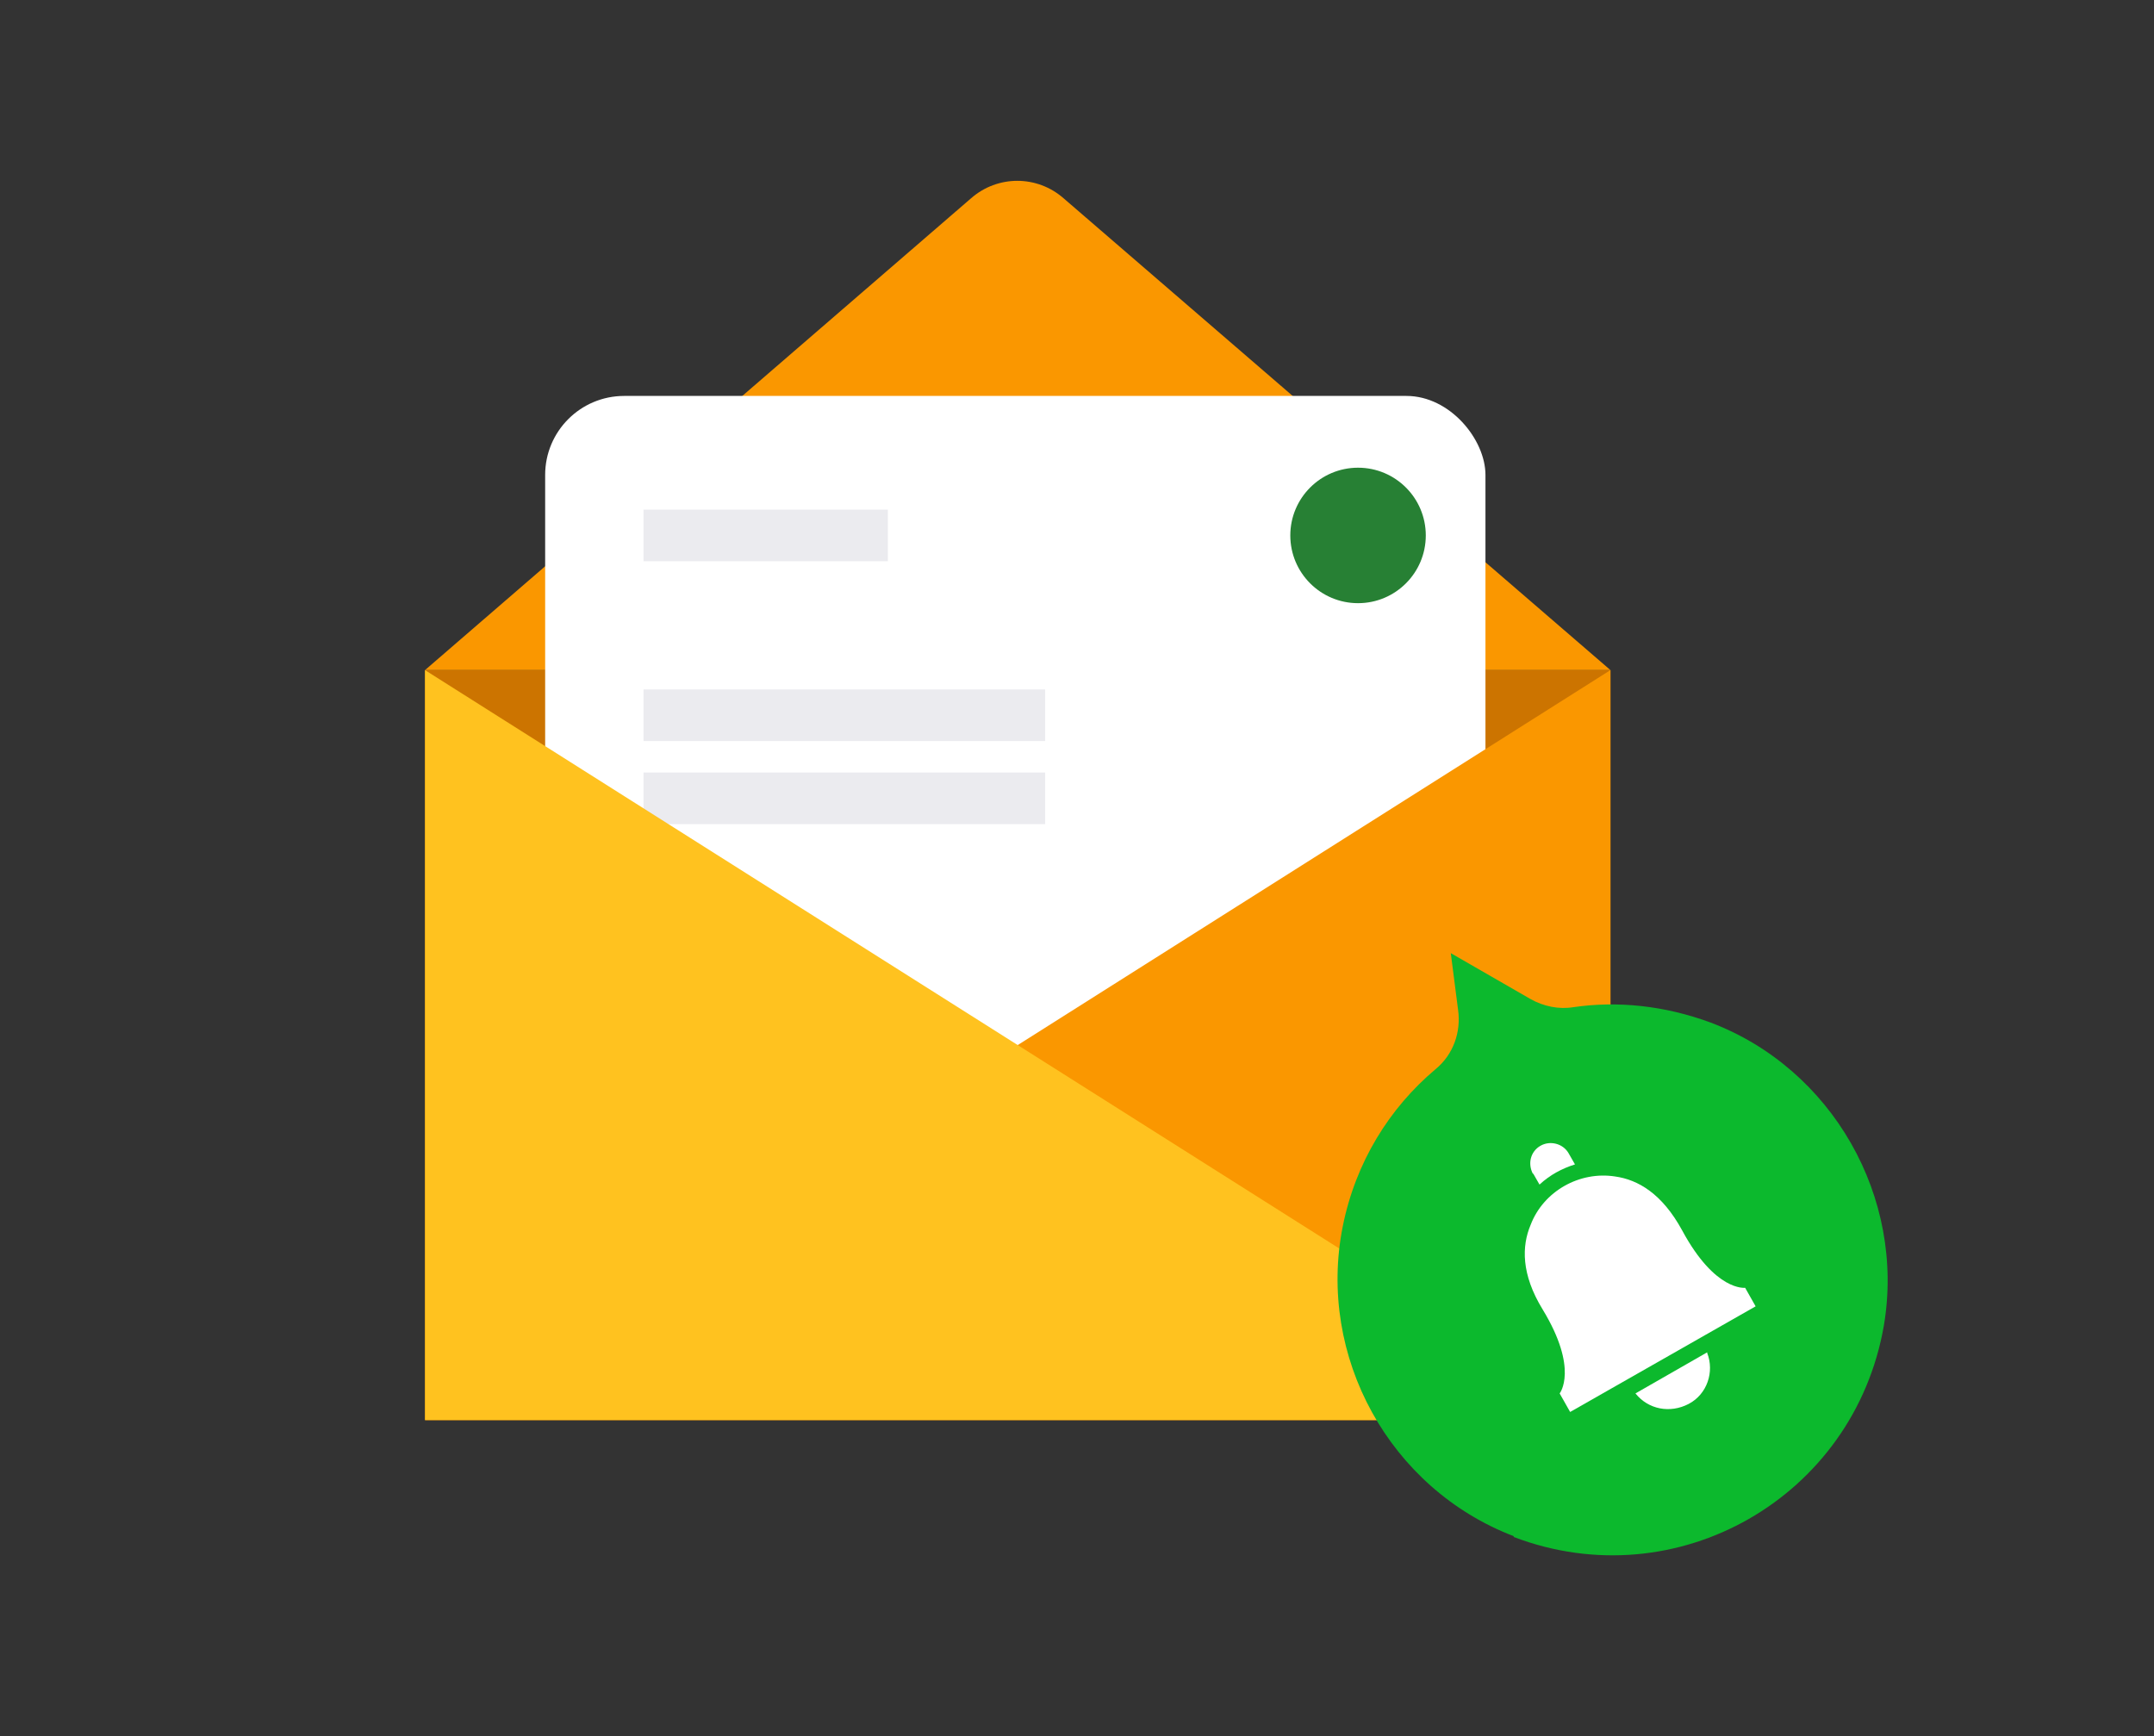 <?xml version="1.0" encoding="UTF-8"?>
<svg id="Layer_1" xmlns="http://www.w3.org/2000/svg" xmlns:xlink="http://www.w3.org/1999/xlink" version="1.1" viewBox="0 0 267.1 215.3">
  <rect x="0" y="0" width="267.1" height="215.3" fill="#333333" stroke="none"/>
  <!-- Generator: Adobe Illustrator 29.3.0, SVG Export Plug-In . SVG Version: 2.1.0 Build 146)  -->
  <defs>
    <style>
      .st0 {
        fill: #cc7400;
      }

      .st1 {
        fill: #0cb92d;
      }

      .st2 {
        fill: #ffc21f;
      }

      .st3 {
        fill: #278034;
      }

      .st4 {
        fill: #fff;
      }

      .st5 {
        fill: #fa9700;
      }

      .st6 {
        fill: #ebebef;
      }
    </style>
  </defs>
  <g>
    <path class="st5" d="M199.7,83.1H52.7S120.4,24.6,120.4,24.6c3.3-2.9,8.2-2.9,11.5,0l67.8,58.5Z"/>
    <rect class="st0" x="52.7" y="83.1" width="147" height="93"/>
    <rect class="st4" x="67.6" y="49.1" width="116.6" height="93.3" rx="9.8" ry="9.8"/>
    <circle class="st3" cx="168.4" cy="66.4" r="8.4"/>
    <rect class="st6" x="79.8" y="63.2" width="30.3" height="6.4"/>
    <rect class="st6" x="79.8" y="85.5" width="49.8" height="6.4"/>
    <rect class="st6" x="79.8" y="95.8" width="49.8" height="6.4"/>
    <polyline class="st5" points="52.7 176.1 199.7 83.1 199.7 176.1"/>
    <polyline class="st2" points="199.7 176.1 52.7 83.1 52.7 176.1"/>
  </g>
  <g>
    <path class="st1" d="M187.7,190.5c-15.4-5.9-24.4-22.3-21.2-38.4,1.6-8,5.8-14.7,11.5-19.5,2.2-1.8,3.2-4.6,2.8-7.4l-.9-7,9.9,5.7c1.6.9,3.5,1.3,5.3,1,5.5-.8,11.3-.2,17,1.9,15.1,5.7,24.2,21.7,21.5,37.6-3.7,21.3-25.7,33.9-45.9,26.2Z"/>
    <g>
      <path class="st4" d="M194.7,175.1l-1.3-2.3s2.4-3-2.1-10.4c-2.7-4.4-2.6-7.9-1.5-10.5,1.6-4.2,6.1-6.7,10.5-6,2.8.4,5.8,2.1,8.3,6.7,4.1,7.6,7.8,7.1,7.8,7.1l1.3,2.3-23,13.1Z"/>
      <path class="st4" d="M211.7,167.8c.9,2.3,0,5.1-2.3,6.3s-5,.7-6.6-1.3l8.9-5.1Z"/>
      <path class="st4" d="M190.1,145.5l.8,1.4c1.3-1.2,2.8-2,4.4-2.5l-.8-1.4c-.7-1.2-2.3-1.6-3.5-.9-1.2.7-1.6,2.2-.9,3.5Z"/>
    </g>
  </g>
</svg>